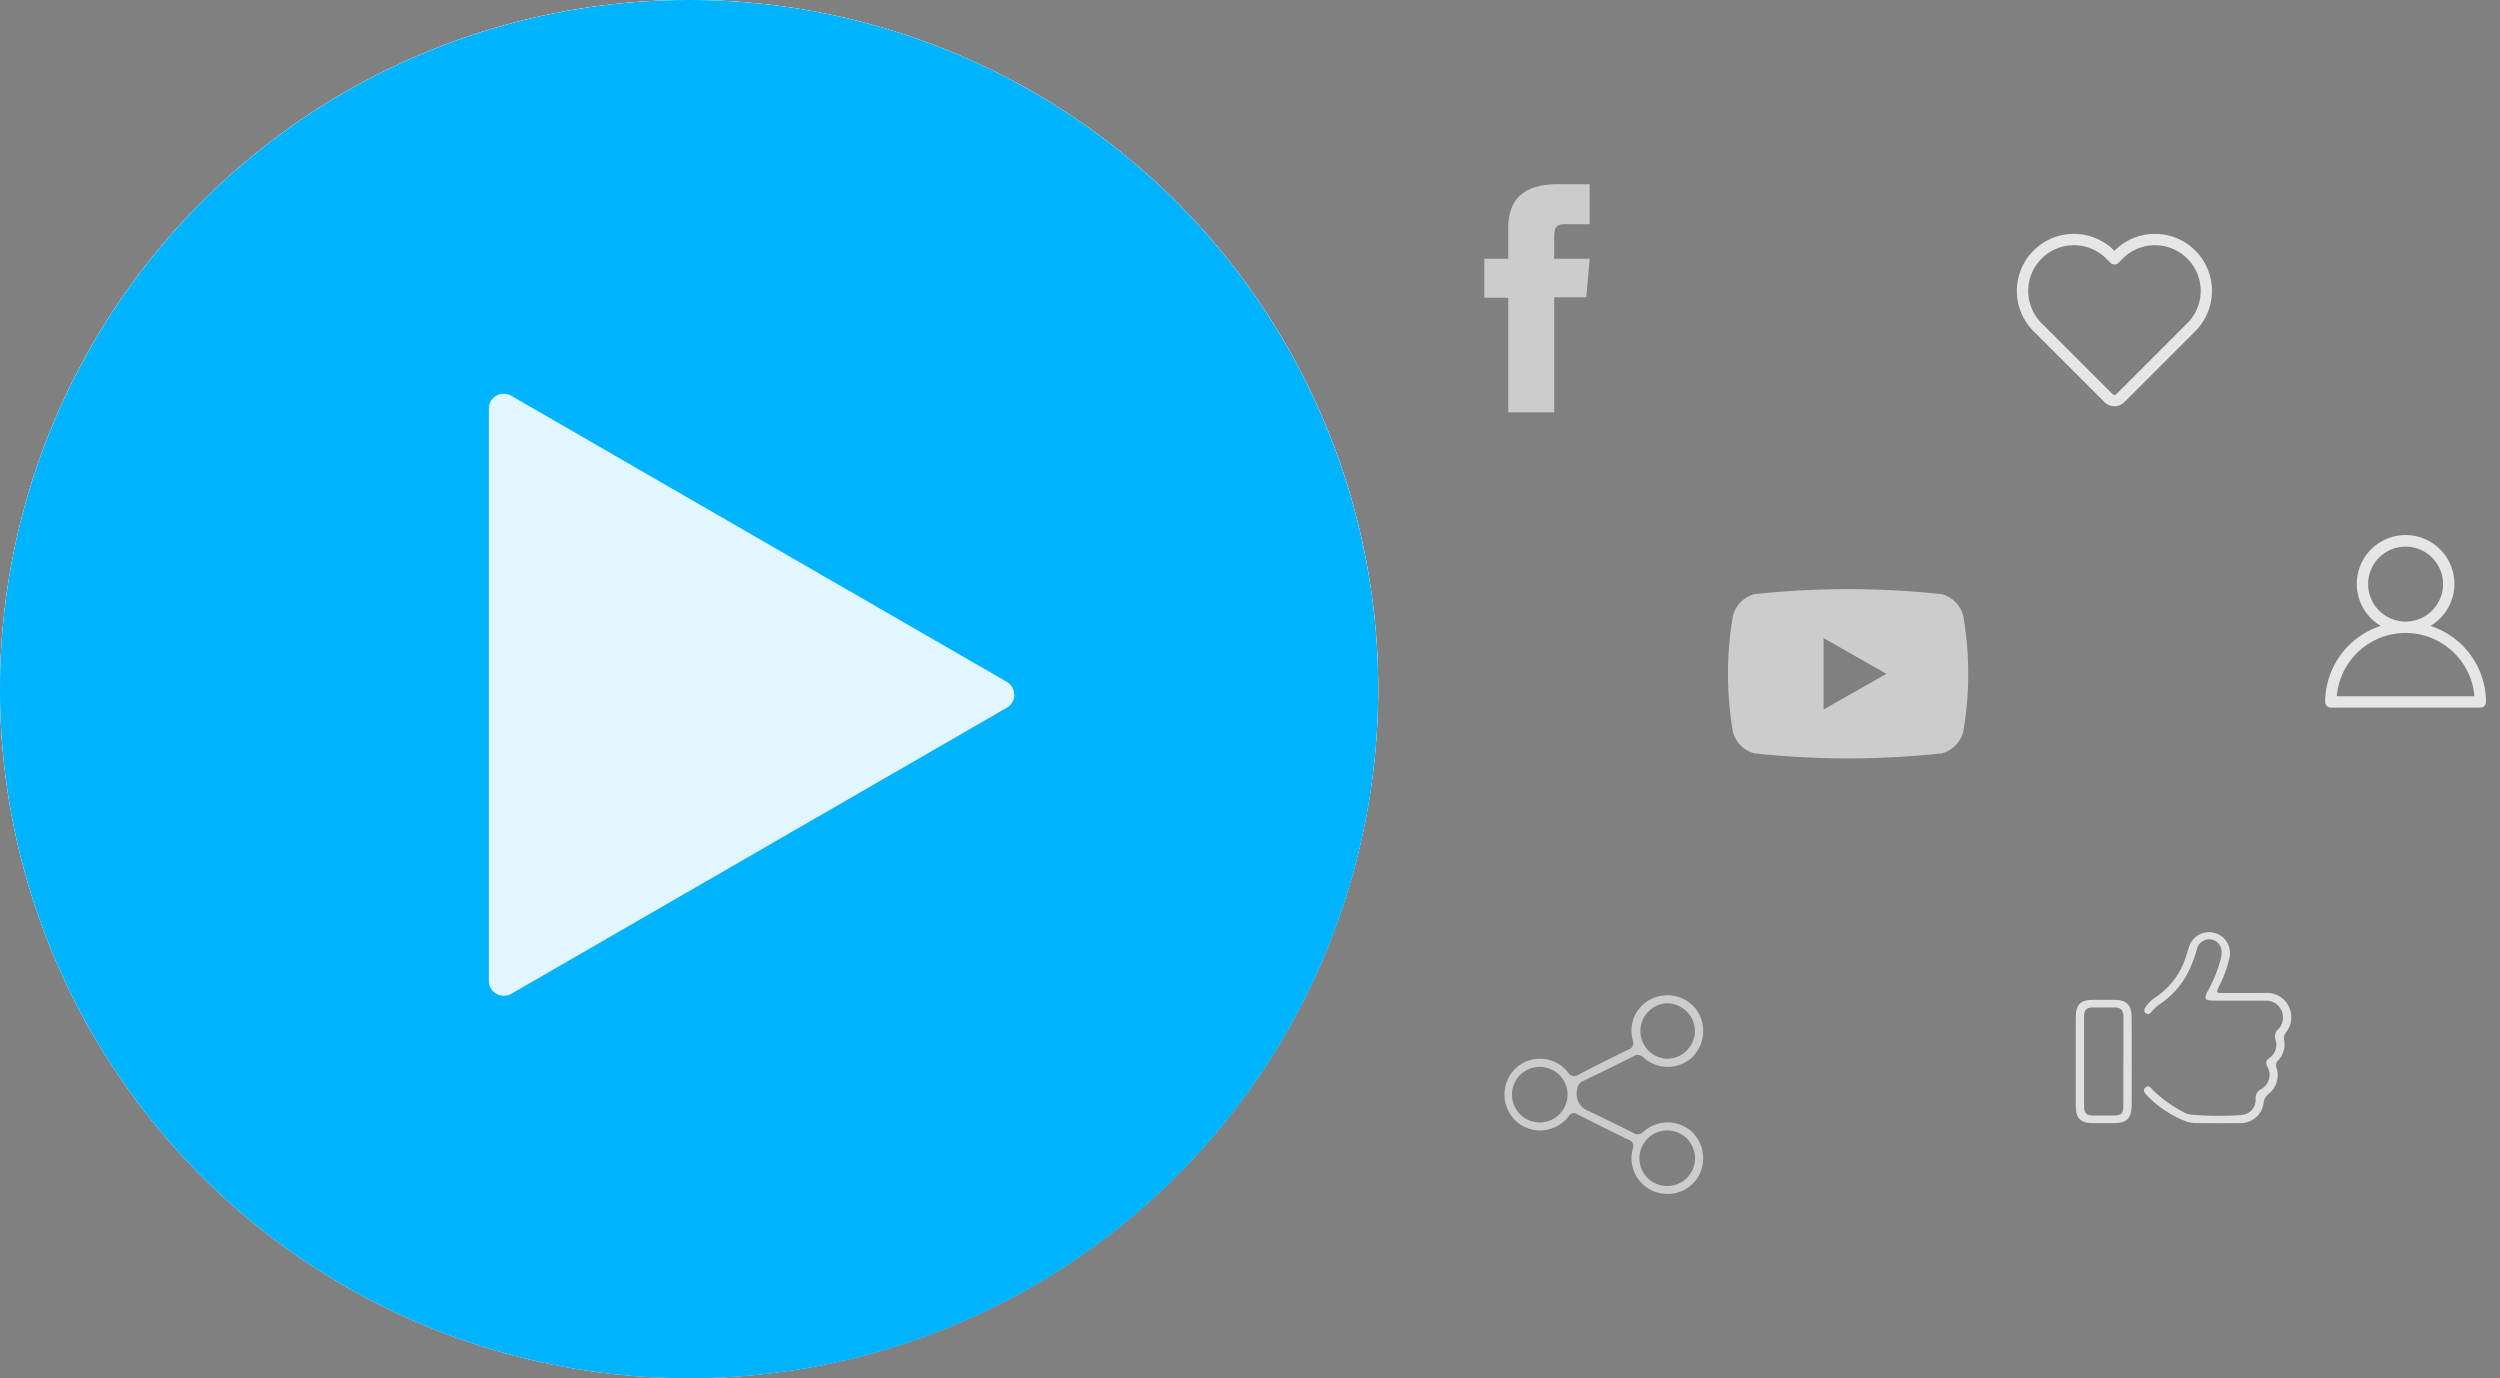 <svg xmlns="http://www.w3.org/2000/svg" xmlns:xlink="http://www.w3.org/1999/xlink" viewBox="0 0 78 43"><rect x="0" y="0" width="78" height="43" fill="#808080" stroke="none"/><defs><radialGradient id="radial-gradient" cx="435.046" cy="247.37" r="8.097" gradientTransform="translate(-1133.71 -635.36) scale(2.655 2.655)" gradientUnits="userSpaceOnUse"><stop offset="0.892" stop-color="#333"/><stop offset="0.915" stop-color="#606060"/><stop offset="0.974" stop-color="#d2d2d2"/><stop offset="1" stop-color="#fff"/></radialGradient><radialGradient id="radial-gradient-2" cx="434.949" cy="250.934" r="13.831" gradientTransform="translate(-1133.71 -635.36) scale(2.655 2.655)" gradientUnits="userSpaceOnUse"><stop offset="0" stop-color="#333"/><stop offset="0.088" stop-color="#5d5d5d"/><stop offset="0.193" stop-color="#888"/><stop offset="0.304" stop-color="#acacac"/><stop offset="0.42" stop-color="#cacaca"/><stop offset="0.541" stop-color="#e2e2e2"/><stop offset="0.67" stop-color="#f2f2f2"/><stop offset="0.814" stop-color="#fcfcfc"/><stop offset="1" stop-color="#fff"/></radialGradient><linearGradient id="linear-gradient" x1="21.5" y1="41.527" x2="21.5" y2="1.473" gradientUnits="userSpaceOnUse"><stop offset="0" stop-color="#1a1a1a"/><stop offset="0.375" stop-color="#6d6d6d"/><stop offset="1" stop-color="#fff"/></linearGradient><linearGradient id="linear-gradient-2" x1="21.5" y1="40.444" x2="21.5" y2="2.556" gradientUnits="userSpaceOnUse"><stop offset="0" stop-color="#333"/><stop offset="0.565" stop-color="#858585"/><stop offset="1" stop-color="#c7c7c7"/></linearGradient></defs><g style="isolation:isolate"><g id="Layer_1" data-name="Layer 1"><path d="M21.5,43A21.5,21.5,0,1,1,43,21.5,21.524,21.524,0,0,1,21.5,43Z" style="mix-blend-mode:multiply;fill:url(#radial-gradient)"/><path d="M21.5,43A21.5,21.5,0,1,1,43,21.5,21.524,21.524,0,0,1,21.5,43Z" style="opacity:0.9;mix-blend-mode:color-burn;fill:url(#radial-gradient-2)"/><path d="M21.5,41.527A20.027,20.027,0,1,1,41.527,21.5,20.05,20.05,0,0,1,21.5,41.527Z" style="fill:url(#linear-gradient)"/><path d="M2.556,21.5A18.944,18.944,0,1,1,21.5,40.444,18.944,18.944,0,0,1,2.556,21.5Z" style="fill:url(#linear-gradient-2)"/><circle cx="21.5" cy="21.5" r="21.5" style="fill:#00b3ff;mix-blend-mode:color"/><path d="M75.829,19.528a1.523,1.523,0,1,0-1.549,0,2.503,2.503,0,0,0-1.734,2.373.177.177,0,0,0,.177.177h4.663a.177.177,0,0,0,.177-.177A2.503,2.503,0,0,0,75.829,19.528Zm-1.944-1.304a1.169,1.169,0,1,1,1.169,1.169A1.171,1.171,0,0,1,73.885,18.224Zm-.978,3.5a2.155,2.155,0,0,1,4.295,0Z" style="fill:#e6e6e6"/><path d="M68.493,7.818a1.767,1.767,0,0,0-1.258-.52h0a1.766,1.766,0,0,0-1.258.52l-.007.007-.007-.007a1.779,1.779,0,1,0-2.516,2.516L65.66,12.546a.439.439,0,0,0,.62,0l2.212-2.212A1.781,1.781,0,0,0,68.493,7.818Zm-.25,2.266-2.212,2.212a.088.088,0,0,1-.12,0L63.698,10.084a1.425,1.425,0,0,1,2.016-2.016l.132.132a.177.177,0,0,0,.25,0l.132-.132a1.414,1.414,0,0,1,1.008-.417h0a1.425,1.425,0,0,1,1.008,2.433Z" style="fill:#e6e6e6"/><path d="M47.058,12.865h1.433v-3.59h1l.107-1.202H48.491V7.389c0-.283.057-.395.331-.395h.776V5.746h-.993c-1.067,0-1.548.47-1.548,1.369v.958h-.746V9.29h.746Z" style="fill:#ccc"/><path d="M61.252,19.206a.942.942,0,0,0-.663-.667,27.266,27.266,0,0,0-5.857,0,.942.942,0,0,0-.663.667,10.605,10.605,0,0,0,0,3.631.942.942,0,0,0,.663.667,27.266,27.266,0,0,0,5.857,0,.942.942,0,0,0,.663-.667,10.605,10.605,0,0,0,0-3.631Zm-4.357,2.93V19.908l1.959,1.115Z" style="fill:#ccc"/><path d="M71.382,31.35a.744.744,0,0,0-.716-.367c-.425-.001-.849,0-1.274-.001-.254,0-.257-.004-.148-.227A3.626,3.626,0,0,0,69.55,29.92a.654.654,0,1,0-1.262-.343c-.028.08-.05.162-.077.243a2.392,2.392,0,0,1-.967,1.303,1.024,1.024,0,0,0-.3.296c-.042.063-.07.132.001.189s.136.022.184-.039a1.218,1.218,0,0,1,.299-.268,2.595,2.595,0,0,0,.85-.986,3.903,3.903,0,0,0,.268-.713.391.391,0,0,1,.767.145,1.114,1.114,0,0,1-.041.229,4.334,4.334,0,0,1-.367.902c-.158.303-.133.341.218.342.248,0,.495,0,.743,0,.276,0,.552.002.828,0a.525.525,0,0,1,.383.896.295.295,0,0,0-.08.321.507.507,0,0,1-.202.581c-.113.076-.104.156-.049.27a.509.509,0,0,1-.205.697.305.305,0,0,0-.166.291.475.475,0,0,1-.438.512A10.046,10.046,0,0,1,68.39,34.78a.64.64,0,0,1-.262-.081,4.184,4.184,0,0,1-.947-.675c-.064-.068-.131-.192-.239-.098-.115.1-.007.196.062.269a3.335,3.335,0,0,0,1.212.796.883.883,0,0,0,.313.048c.446.005.892.007,1.337.001a.722.722,0,0,0,.762-.652.383.383,0,0,1,.14-.247.751.751,0,0,0,.263-.818.208.208,0,0,1,.042-.232.718.718,0,0,0,.194-.626.334.334,0,0,1,.057-.258A.75.75,0,0,0,71.382,31.35Z" style="fill:#e0e0e0"/><path d="M65.966,31.195q-.34-.002-.679,0c-.376.003-.521.15-.523.533-.002.46,0,.92,0,1.38,0,.467-.001.934,0,1.401.002.383.147.53.523.533q.34.002.679,0c.383-.003.538-.154.542-.544.005-.396.001-.793.001-1.189,0-.524.003-1.048-.002-1.571C66.505,31.349,66.35,31.198,65.966,31.195Zm.283,1.922c0,.459.002.919,0,1.378-.002.255-.057.306-.316.309-.212.002-.424-.003-.636.001-.182.003-.274-.074-.274-.265q.004-1.42,0-2.841c-.001-.189.087-.27.271-.267.226.003.452.004.678,0,.199-.004.279.094.278.286C66.248,32.185,66.25,32.651,66.25,33.118Z" style="fill:#e0e0e0"/><path d="M52.771,35.295a1.132,1.132,0,0,0-1.492.012.248.248,0,0,1-.329.035c-.452-.229-.907-.451-1.364-.67a.555.555,0,0,1-.392-.491c-.01-.15.021-.367.17-.439q.805-.385,1.601-.786a.235.235,0,0,1,.31.039,1.133,1.133,0,0,0,1.492.02A1.149,1.149,0,0,0,52.96,31.55a1.128,1.128,0,0,0-1.361-.415,1.097,1.097,0,0,0-.658,1.313.216.216,0,0,1,.013.036.22.22,0,0,1-.158.268c-.515.251-1.028.506-1.535.772a.233.233,0,0,1-.038.024.228.228,0,0,1-.307-.098q-.031-.039-.066-.075a1.113,1.113,0,0,0-1.573-.032l-.027.027a1.138,1.138,0,0,0,.048,1.609c.02.018.041.035.062.052a1.125,1.125,0,0,0,1.578-.196.201.201,0,0,1,.021-.033.192.192,0,0,1,.269-.031q.784.402,1.577.786a.204.204,0,0,1,.033.012.209.209,0,0,1,.104.277,1.111,1.111,0,0,0,.651,1.32,1.127,1.127,0,0,0,1.363-.406A1.151,1.151,0,0,0,52.771,35.295ZM52.01,31.302a.878.878,0,0,1,.872.869h0a.878.878,0,0,1-.877.864.868.868,0,0,1,.005-1.734ZM48.04,35.02a.867.867,0,0,1,.001-1.734A.867.867,0,1,1,48.04,35.02Zm3.977,1.984a.867.867,0,1,1,.867-.867A.864.864,0,0,1,52.018,37.004Z" style="fill:#ccc"/><path d="M15.72,31.068a.466.466,0,0,1-.331-.134.456.456,0,0,1-.137-.327V12.746a.46.46,0,0,1,.467-.46.444.444,0,0,1,.226.059l15.471,8.931a.472.472,0,0,1,.202.562.476.476,0,0,1-.202.241L15.947,31.009a.471.471,0,0,1-.226.059Z" style="fill:#fff;opacity:0.88"/></g></g></svg>